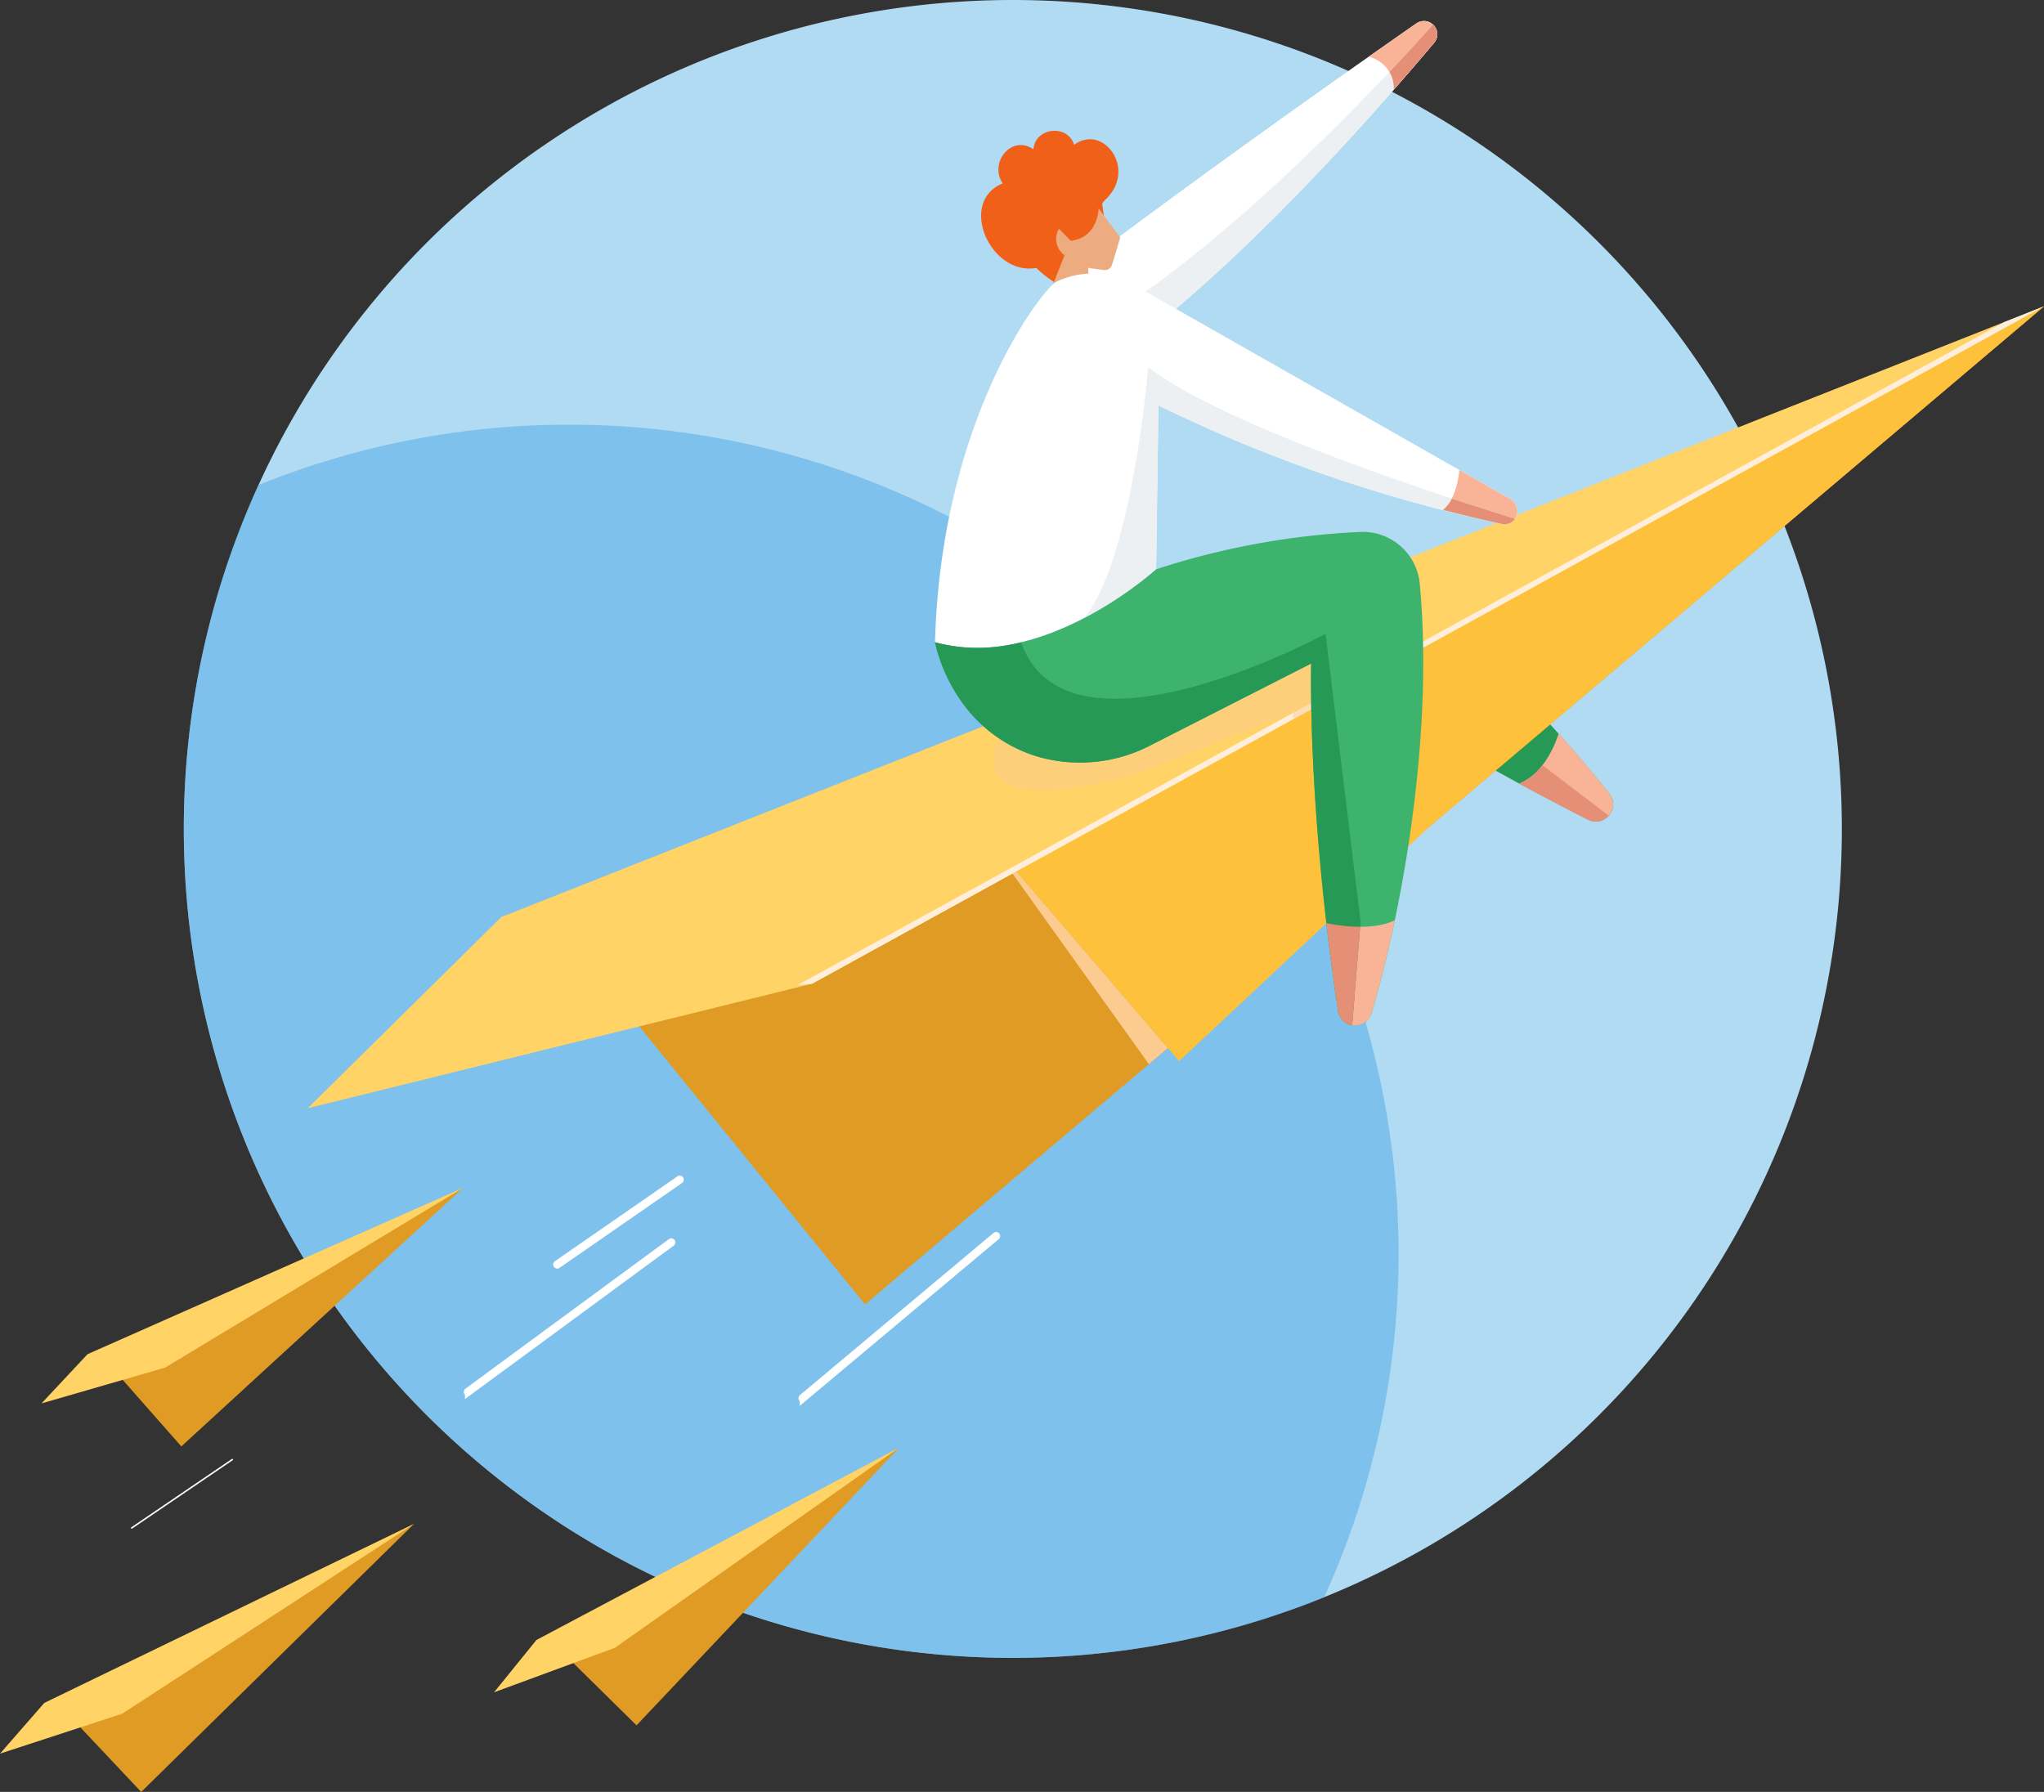<?xml version="1.0" encoding="utf-8"?>
<svg xmlns="http://www.w3.org/2000/svg" data-name="Collabora con noi" height="270.916" viewBox="0 0 309 270.916" width="309">
    <rect x="0" y="0" width="309" height="270.916" fill="#333333" stroke="none"/>
    <defs>
        <clipPath id="gpe62l49ya">
            <path d="M0 0h309v270.916H0z" data-name="Rettangolo 2970" style="fill:none"/>
        </clipPath>
        <clipPath id="pongfe68wb">
            <path d="M0 0h183.641v186.449H0z" data-name="Rettangolo 2966" style="fill:none"/>
        </clipPath>
        <clipPath id="n5qhknzvvc">
            <path d="M0 0h27.873v34.936H0z" data-name="Rettangolo 2967" style="fill:none"/>
        </clipPath>
        <clipPath id="syklj5t9yd">
            <path d="M0 0h49.158v21.818H0z" data-name="Rettangolo 2968" style="fill:none"/>
        </clipPath>
    </defs>
    <g data-name="Raggruppa 5877" style="clip-path:url(#gpe62l49ya)">
        <g data-name="Raggruppa 5876">
            <g data-name="Raggruppa 5875" style="clip-path:url(#gpe62l49ya)">
                <path d="M281.394 125.327A125.327 125.327 0 1 1 156.068 0a125.327 125.327 0 0 1 125.326 125.327" data-name="Tracciato 10924" style="fill:#b1dbf2" transform="translate(-2.953)"/>
                <g data-name="Raggruppa 5868" style="opacity:.5">
                    <g data-name="Raggruppa 5867">
                        <g data-name="Raggruppa 5866" style="clip-path:url(#pongfe68wb)" transform="translate(27.788 64.205)">
                            <path d="M89.055 71.027A124.95 124.95 0 0 0 42 80.17a125.379 125.379 0 0 0 161.123 168.163A125.378 125.378 0 0 0 89.055 71.027" data-name="Tracciato 10925" style="fill:#4ca8e6" transform="translate(-30.74 -71.027)"/>
                        </g>
                    </g>
                </g>
                <path d="M182.673 32.469c5.223-4.615-.121-11.795-4.538-8.467-.958-3.194-5.9-2.658-6.148.669-3.316-2.293-6.762 2.041-4.645 5.145-6.819 2.814-1.9 13.951 5.005 12.81 4.882-.806 7.509-6.089 10.325-10.157" data-name="Tracciato 10926" style="fill:#f06018" transform="translate(-15.759 -2.101)"/>
                <path d="M265.1 129.47a202.914 202.914 0 0 0-30.635-30.944l-7.513 14.806a372.686 372.686 0 0 0 34.919 20.056 2.6 2.6 0 0 0 3.229-3.918" data-name="Tracciato 10927" style="fill:#259955" transform="translate(-21.798 -9.463)"/>
                <path d="M260.029 122.694c-.571 1.791-2.286 6.057-5.941 7.556q4.906 2.673 10.388 5.458a2.6 2.6 0 0 0 3.229-3.917c-2.056-2.648-4.655-5.75-7.676-9.1" data-name="Tracciato 10928" style="fill:#f9b498" transform="translate(-24.404 -11.784)"/>
                <path d="m267.607 135.609-10.022-7.638a8.648 8.648 0 0 1-3.5 2.786q4.906 2.674 10.389 5.459a2.532 2.532 0 0 0 3.129-.607" data-name="Tracciato 10929" style="fill:#e59076" transform="translate(-24.404 -12.291)"/>
                <path d="m318.149 51.236-178.226 150.9-44.672-55.011z" data-name="Tracciato 10930" style="fill:#e09b24" transform="translate(-9.149 -4.921)"/>
                <path d="M232.133 129.694 324.8 51.236l-160.32 79.633 29.571 34.487z" data-name="Tracciato 10931" style="fill:#fdc13b" transform="translate(-15.798 -4.921)"/>
                <g data-name="Raggruppa 5871" style="mix-blend-mode:multiply;isolation:isolate">
                    <g data-name="Raggruppa 5870">
                        <g data-name="Raggruppa 5869" style="clip-path:url(#n5qhknzvvc)" transform="translate(148.68 125.948)">
                            <path d="m164.478 139.33 25 34.936 2.869-2.429z" data-name="Tracciato 10932" style="fill:#fccb90" transform="translate(-164.478 -139.33)"/>
                        </g>
                    </g>
                </g>
                <path d="m51.463 172.473 76.251-18.824L313.943 51.236l-233.211 92.33z" data-name="Tracciato 10933" style="fill:#ffd366" transform="translate(-4.943 -4.921)"/>
                <path d="M135.578 153.65 321.806 51.236l-5.965 2.364L133.33 153.883z" data-name="Tracciato 10934" style="fill:#ffeedc" transform="translate(-12.806 -4.921)"/>
                <g data-name="Raggruppa 5874" style="mix-blend-mode:multiply;isolation:isolate;opacity:.5">
                    <g data-name="Raggruppa 5873">
                        <g data-name="Raggruppa 5872" style="clip-path:url(#syklj5t9yd)" transform="translate(150.142 97.639)">
                            <path d="M167.093 122.08s-7.844 12.935 20.446 5.384l23.9-9.319v.968l3.813-2.1-.2-5.971.2-3.035-19.818 7.142z" data-name="Tracciato 10935" style="fill:#fccb90" transform="translate(-166.095 -108.013)"/>
                        </g>
                    </g>
                </g>
                <path d="M179.971 41.019s20.108-15.356 51.469-37.177a2.007 2.007 0 0 1 2.645 2.964c-9.946 11.8-27.516 31.468-44.568 44.7z" data-name="Tracciato 10936" style="fill:#fff" transform="translate(-17.286 -.333)"/>
                <path d="M236.14 3.842q-3.734 2.6-7.242 5.064a4.946 4.946 0 0 1 3.787 4.993c2.248-2.563 4.3-4.959 6.1-7.092a2.007 2.007 0 0 0-2.645-2.964" data-name="Tracciato 10937" style="fill:#f9b498" transform="translate(-21.985 -.333)"/>
                <path d="m186.525 47.585 3.621 3.976c17.052-13.228 34.622-32.892 44.568-44.7a1.97 1.97 0 0 0-.174-2.761c-3.873 4.359-27.124 30.087-48.015 43.479" data-name="Tracciato 10938" style="fill:#edf0f2" transform="translate(-17.915 -.394)"/>
                <path d="M239.117 6.867a1.97 1.97 0 0 0-.174-2.761 321.161 321.161 0 0 1-6.581 7.154 4.87 4.87 0 0 1 .655 2.7c2.248-2.563 4.3-4.96 6.1-7.093" data-name="Tracciato 10939" style="fill:#e59076" transform="translate(-22.318 -.394)"/>
                <path d="m183.269 35.732-.869-6.32L171 33.8s-3.619 6.814 5.367 12.074l4.912-5.159z" data-name="Tracciato 10940" style="fill:#f06018" transform="translate(-16.355 -2.825)"/>
                <path d="m181.514 46.052-.116-2.21 2.357.329a1.153 1.153 0 0 0 1.264-.811l1.232-4.1-3.271-4.424s-.029 4.415-4.2 4.918l-1.8-1.827a3.055 3.055 0 0 0 .851 4.013l-1.866 4.733 3.733 1.005z" data-name="Tracciato 10941" style="fill:#edac80" transform="translate(-16.9 -3.346)"/>
                <path d="m242.842 79.55-56.88-32.343a12.427 12.427 0 0 0-11.268-.2c-1.928.94-17.4 20.452-18.329 54.488 16.252 4.632 33.428-11.027 33.428-11.027l.348-24.786a224.136 224.136 0 0 0 51.828 17.9c2.612.563 3.466-2.993.873-4.029" data-name="Tracciato 10942" style="fill:#fff" transform="translate(-15.018 -4.395)"/>
                <path d="m251 82.705-7.209-4.1c-.084.941-.532 4.524-2.469 6.037a224.21 224.21 0 0 0 8.8 2.091c2.612.563 3.466-2.993.873-4.029" data-name="Tracciato 10943" style="fill:#f9b498" transform="translate(-23.179 -7.55)"/>
                <path d="M246.471 84.327c-4.232-1.289-42.92-13.235-55.48-22.9 0 0-2.369 29.064-9.712 37.943a56.7 56.7 0 0 0 10.906-7.4l.348-24.786a224.136 224.136 0 0 0 51.828 17.9 1.91 1.91 0 0 0 2.11-.758" data-name="Tracciato 10944" style="fill:#edf0f2" transform="translate(-17.411 -5.9)"/>
                <path d="M252.238 86.435c-1.128-.344-4.7-1.444-9.581-3.057a5.027 5.027 0 0 1-1.333 1.724 224.21 224.21 0 0 0 8.8 2.091 1.91 1.91 0 0 0 2.11-.758" data-name="Tracciato 10945" style="fill:#e59076" transform="translate(-23.179 -8.008)"/>
                <path d="M189.792 94.617s-17.176 15.659-33.428 11.027a24.945 24.945 0 0 0 3.925 8.848 21.632 21.632 0 0 0 11.757 8.491 23.13 23.13 0 0 0 16.961-1.784l24.224-12.333s-.6 21.474 4.061 52.507a2.6 2.6 0 0 0 5.064.363c4.2-13.94 9.516-41.011 7.3-64.879a8.654 8.654 0 0 0-9.038-7.89 116.3 116.3 0 0 0-30.826 5.649" data-name="Tracciato 10946" style="fill:#3db36e" transform="translate(-15.018 -8.544)"/>
                <path d="M232.16 153.924c-3.975 1.93-10.33.423-10.341.42.482 4.183 1.06 8.616 1.759 13.268a2.6 2.6 0 0 0 5.063.363c1.149-3.812 2.38-8.61 3.519-14.052" data-name="Tracciato 10947" style="fill:#f9b498" transform="translate(-21.305 -14.784)"/>
                <path d="m220.7 149.532-5.294-43.518s-39.059 21.2-46.017 1.282h-.006a25.481 25.481 0 0 1-13.021-.012 24.947 24.947 0 0 0 3.924 8.849 21.639 21.639 0 0 0 11.758 8.491 23.13 23.13 0 0 0 16.961-1.785l24.226-12.339s-.6 21.474 4.061 52.507a2.522 2.522 0 0 0 2.14 2.176z" data-name="Tracciato 10948" style="fill:#259955" transform="translate(-15.018 -10.182)"/>
                <path d="M226.927 154.948a25.036 25.036 0 0 1-5.108-.559c.482 4.183 1.06 8.615 1.759 13.267a2.524 2.524 0 0 0 2.14 2.178z" data-name="Tracciato 10949" style="fill:#e59076" transform="translate(-21.305 -14.829)"/>
                <path d="M134.2 231.354a.115.115 0 0 1-.087-.041.113.113 0 0 1 .014-.159l29.263-24.517a.113.113 0 0 1 .145.174l-29.263 24.517a.115.115 0 0 1-.072.026z" data-name="Tracciato 10950" style="stroke:#fff;stroke-miterlimit:10;fill:none" transform="translate(-12.879 -19.844)"/>
                <path d="M78.218 230.5a.113.113 0 0 1-.06-.2l30.76-22.611a.113.113 0 0 1 .134.182l-30.76 22.609a.113.113 0 0 1-.074.02z" data-name="Tracciato 10951" style="stroke:#fff;stroke-miterlimit:10;fill:none" transform="translate(-7.502 -19.946)"/>
                <path d="M93.181 210.232a.11.11 0 0 1-.092-.049.112.112 0 0 1 .028-.157l18.516-12.826a.111.111 0 0 1 .157.028.114.114 0 0 1-.028.157l-18.517 12.827a.112.112 0 0 1-.064.02z" data-name="Tracciato 10952" style="stroke:#fff;stroke-miterlimit:10;fill:none" transform="translate(-8.939 -18.938)"/>
                <path d="M22.018 254.557a.116.116 0 0 1-.094-.05.115.115 0 0 1 .031-.157l15.2-10.334a.113.113 0 0 1 .127.187l-15.2 10.335a.115.115 0 0 1-.063.019" data-name="Tracciato 10953" style="fill:#fff" transform="translate(-2.104 -23.435)"/>
                <path d="m71.694 198.673-42.6 39.094L17.5 224.6z" data-name="Tracciato 10954" style="fill:#e09b24" transform="translate(-1.681 -19.082)"/>
                <path d="m6.943 231.262 18.678-5.411 45.059-27.178-56.78 25.148z" data-name="Tracciato 10955" style="fill:#ffd366" transform="translate(-.667 -19.082)"/>
                <path d="m144.852 242.095-39.727 42.011-12.5-12.315z" data-name="Tracciato 10956" style="fill:#e09b24" transform="translate(-8.897 -23.253)"/>
                <path d="m82.619 279.113 18.248-6.719 43.024-30.3L89.03 271.2z" data-name="Tracciato 10957" style="fill:#ffd366" transform="translate(-7.935 -23.253)"/>
                <path d="M63.579 254.872 22.336 295.4 10.3 282.629z" data-name="Tracciato 10958" style="fill:#e09b24" transform="translate(-.989 -24.48)"/>
                <path d="m0 289.614 18.483-6.044 44.107-28.7L6.7 281.94z" data-name="Tracciato 10959" style="fill:#ffd366" transform="translate(0 -24.48)"/>
            </g>
        </g>
    </g>
</svg>